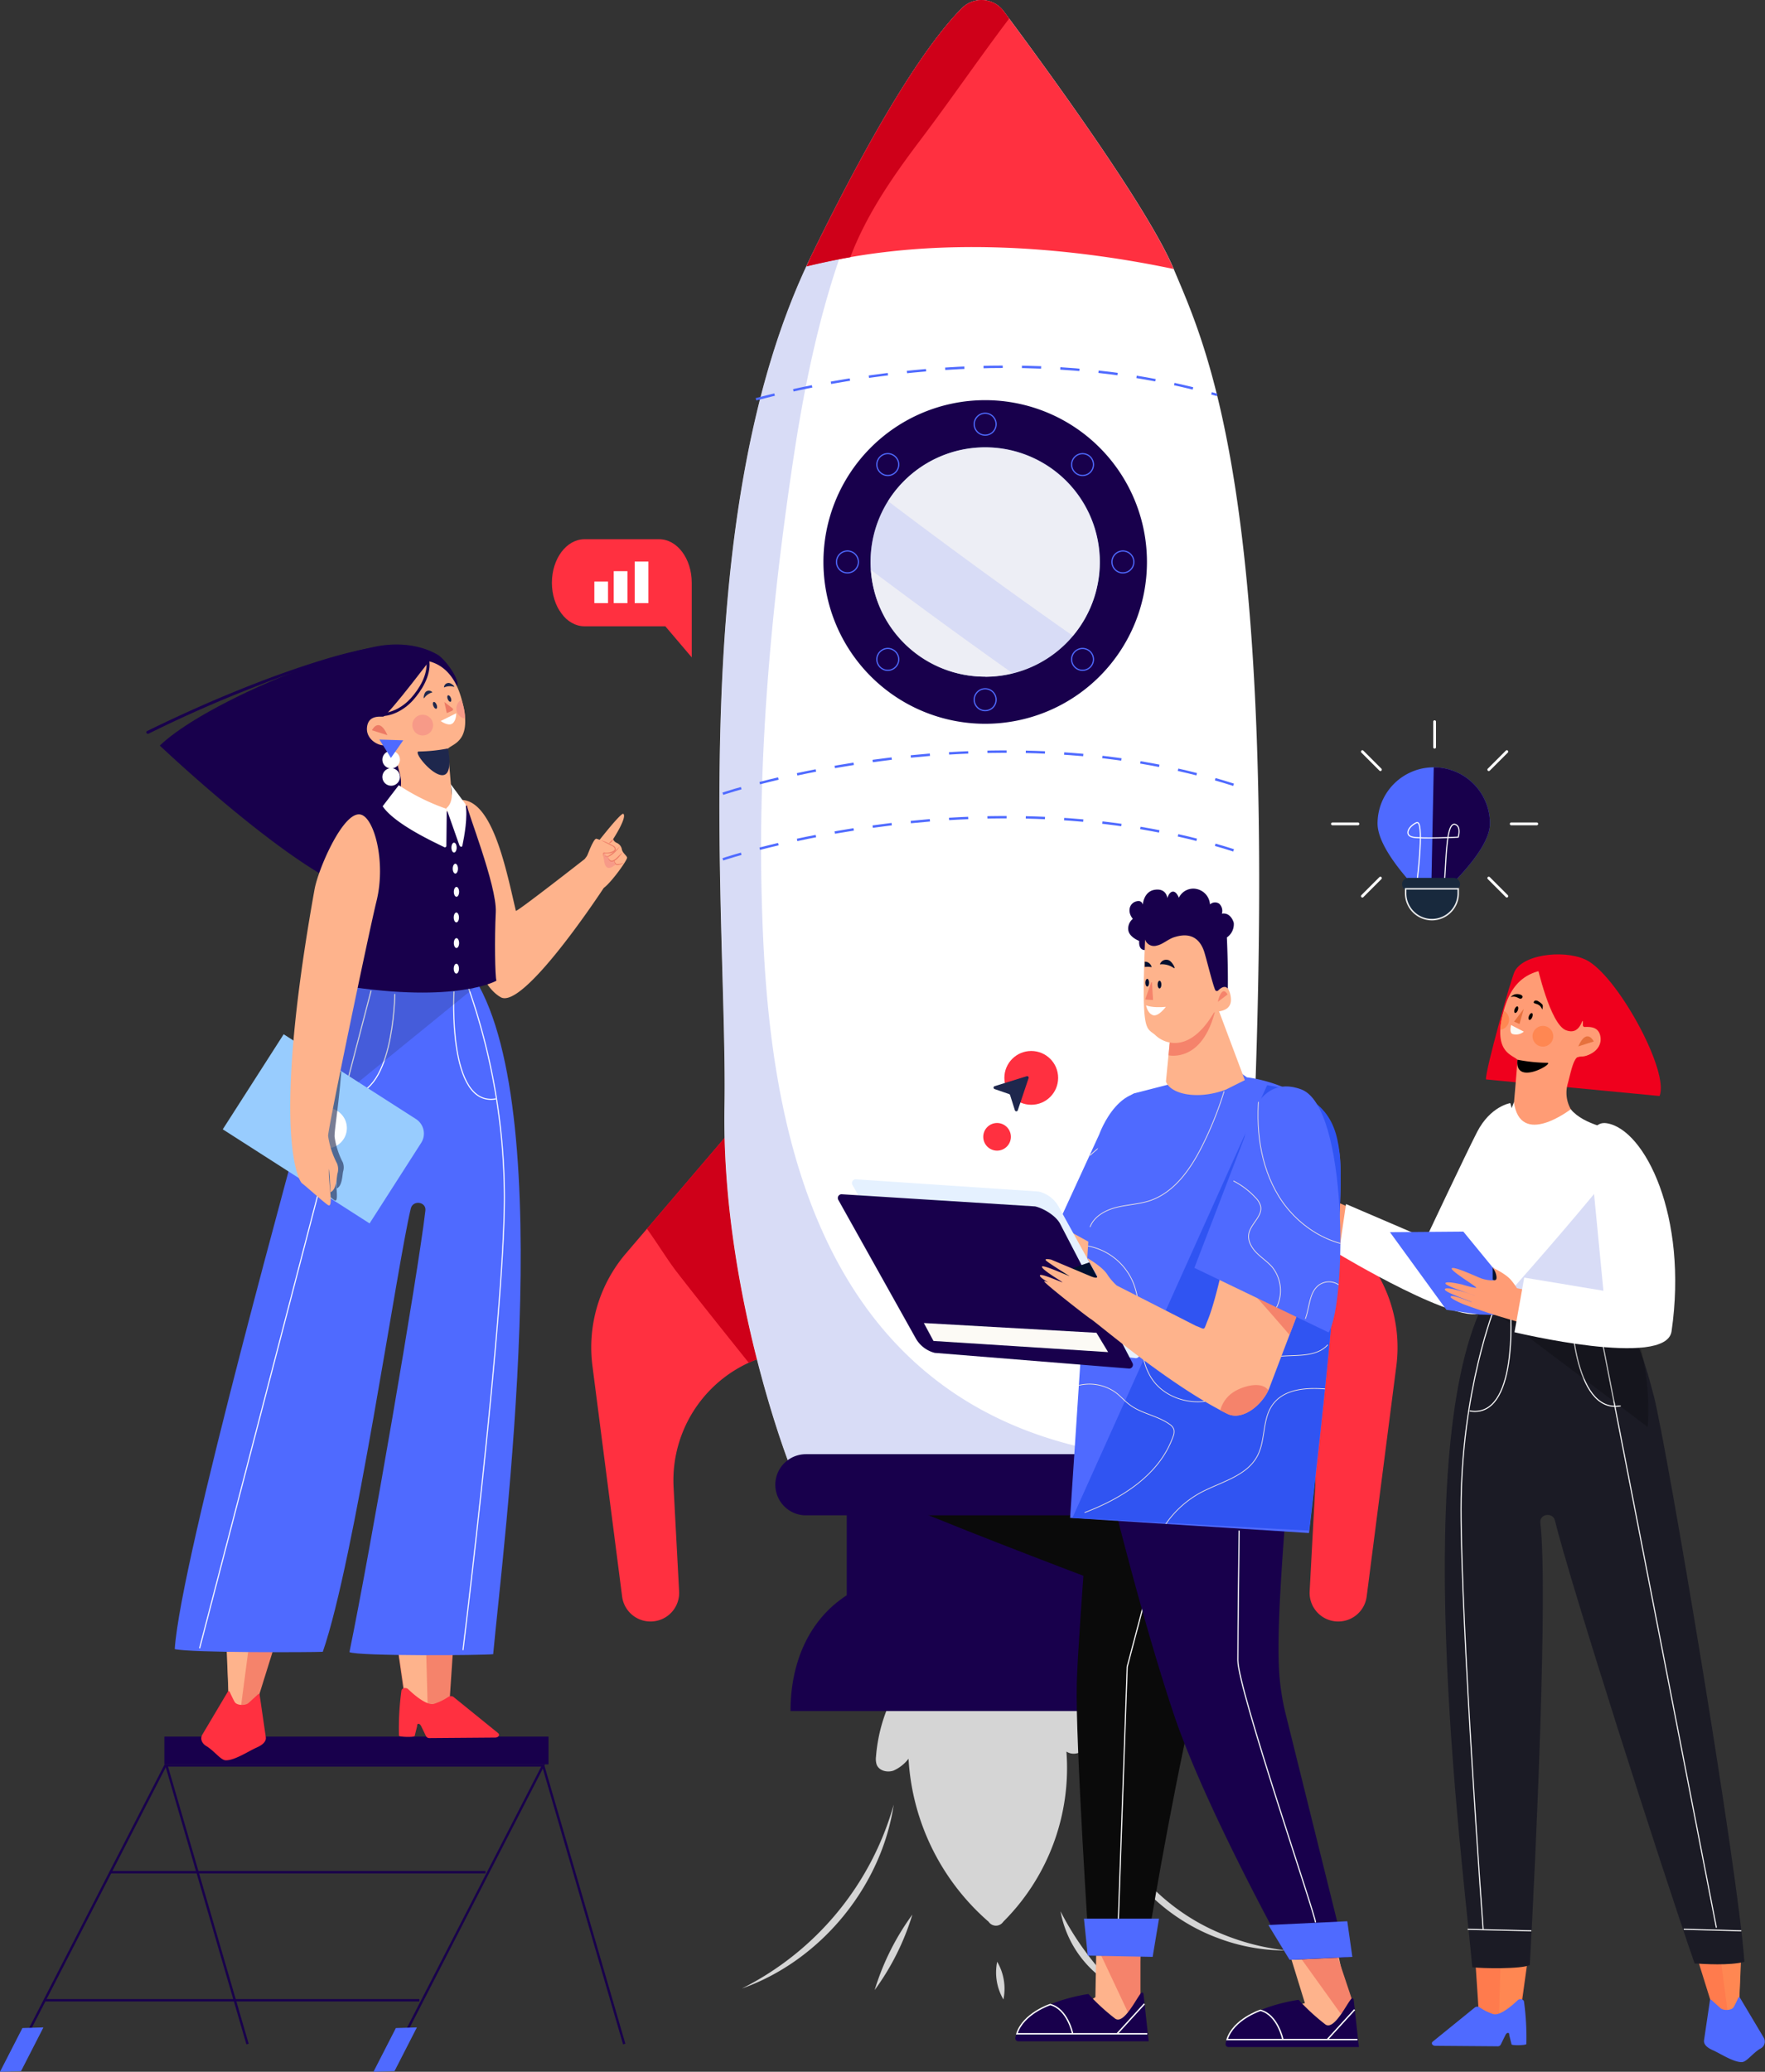 <svg xmlns="http://www.w3.org/2000/svg" xmlns:xlink="http://www.w3.org/1999/xlink" width="511.3" height="600" viewBox="0 0 511.3 600"><rect x="0" y="0" width="511.3" height="600" fill="#333333" stroke="none"/><defs><style>.cls-1,.cls-13,.cls-14,.cls-15,.cls-21,.cls-25,.cls-28,.cls-35,.cls-40,.cls-42,.cls-43{fill:none;}.cls-2{fill:#4f6aff;}.cls-3{isolation:isolate;}.cls-4{opacity:0.79;}.cls-5{fill:#fff;}.cls-6{fill:#18004c;}.cls-7{fill:#0a0a0a;}.cls-8{fill:#ff3040;}.cls-9{fill:#cf0019;}.cls-10,.cls-38{fill:#95a1e6;}.cls-10,.cls-37{opacity:0.37;}.cls-11,.cls-24{opacity:0.6;}.cls-12{fill:#fcfaf5;}.cls-13,.cls-14{stroke:#4f6aff;}.cls-13,.cls-14,.cls-15,.cls-21,.cls-25,.cls-27,.cls-28,.cls-35,.cls-40,.cls-42,.cls-43,.cls-46{stroke-miterlimit:10;}.cls-13{stroke-width:0.35px;}.cls-14{stroke-width:0.7px;stroke-dasharray:5.56;}.cls-15{stroke:#18004c;stroke-width:0.68px;}.cls-16{fill:#feb38c;}.cls-17{fill:#f79a88;}.cls-18{fill:#ec7a65;}.cls-19,.cls-22,.cls-24{fill:#1e274d;}.cls-20{fill:#f5836b;}.cls-21,.cls-25,.cls-28,.cls-35,.cls-42,.cls-43{stroke:#fff;}.cls-21{stroke-width:0.31px;}.cls-22,.cls-36{mix-blend-mode:multiply;opacity:0.21;}.cls-23{fill:#98ccfe;}.cls-25{stroke-width:0.32px;}.cls-26,.cls-27{fill:#18293d;}.cls-27{stroke:#eaebec;stroke-width:0.43px;}.cls-28{stroke-linecap:round;stroke-width:0.81px;}.cls-29{fill:#ef001d;}.cls-30{fill:#ff9c75;}.cls-31{fill:#e6713e;}.cls-32{fill:#ff8752;}.cls-33{fill:#ff7b4d;}.cls-34{fill:#1b1b25;}.cls-35{stroke-width:0.31px;}.cls-39{fill:#020f2b;}.cls-40{stroke:#fbefdf;stroke-width:0.2px;}.cls-41{fill:#3054f2;}.cls-42{stroke-width:0.4px;}.cls-43{stroke-width:0.33px;}.cls-44{clip-path:url(#clip-path);}.cls-45{fill:#e5f1ff;}.cls-46,.cls-48{fill:#000f30;}.cls-46{stroke:#1c254f;stroke-width:0;}.cls-47{clip-path:url(#clip-path-2);}</style><clipPath id="clip-path"><path class="cls-1" d="M361.2,312s25.41,2.6,27,23.64-9,108.33-9,108.33L310,439.58l6.53-98.93a30.71,30.71,0,0,1,4.79-15c2.66-4.15,5.77-8.86,7.54-9.08l28.5-7.33Z"/></clipPath><clipPath id="clip-path-2"><path class="cls-2" d="M360.54,329.29s2.84-18.86,16.41-13.8,13.23,61.65,7.94,70.39L346,367.18Z"/></clipPath></defs><g class="cls-3"><g id="Layer_2" data-name="Layer 2"><g id="OBJECTS"><g class="cls-4"><path class="cls-5" d="M257.64,493.35a46.88,46.88,0,0,0-3.87,15.35,5.4,5.4,0,0,0,.2,2.37c.7,1.75,3,2.33,4.83,1.72a11.18,11.18,0,0,0,4.39-3.45,67.64,67.64,0,0,0,23.2,47.21,2.55,2.55,0,0,0,4.24,0,62.86,62.86,0,0,0,18.3-49.29c3.19,2.08,7.61-1.41,7.91-5.2s-2-7.24-4.18-10.35"/></g><path class="cls-6" d="M328.88,462.17V433.36H245.29V462C234.34,469.07,229,481.49,229,495.52H345.14C345.14,481.49,339.83,469.28,328.88,462.17Z"/><path class="cls-7" d="M272.54,440.25c18.3,7.48,56.34,21.82,56.34,21.82V433.36H255.63C261.21,435.78,266.92,438,272.54,440.25Z"/><path class="cls-8" d="M363.2,326l31.61,37a41.91,41.91,0,0,1,9.7,32.55l-8.6,66.81a8.3,8.3,0,0,1-9.67,7.11h0a8.29,8.29,0,0,1-6.85-8.61L381,430.68A37.49,37.49,0,0,0,351.12,392h0Z"/><path class="cls-8" d="M212.92,326l-31.6,37a41.87,41.87,0,0,0-9.7,32.55l8.6,66.81a8.29,8.29,0,0,0,9.67,7.11h0a8.28,8.28,0,0,0,6.84-8.61l-1.6-30.15A37.49,37.49,0,0,1,225,392h0Z"/><path class="cls-9" d="M383.41,349.63,363.2,326l-12.08,66h0a37.54,37.54,0,0,1,10,3.62C368.27,380.13,375.62,364.77,383.41,349.63Z"/><path class="cls-9" d="M196,368.29c6.87,8.86,13.9,17.6,20.9,26.37A37.79,37.79,0,0,1,225,392h0l-12.08-66L187.4,355.85C190.57,360.24,193.4,364.92,196,368.29Z"/><path class="cls-5" d="M228.46,423.56s-19.52-50.18-18.59-103.15S197.79,150.35,235,74.15C257.14,28.69,271,10,278.66,2.36a8,8,0,0,1,12.08.86C302.42,18.88,332.53,60,340,77.87c9.29,22.3,30.67,65,23.23,248.12,0,0-3.72,67.83-16.72,97.57Z"/><path class="cls-10" d="M229.6,134.41C235,98,243.85,60.3,265.77,30a10,10,0,0,1,3.16-2.87c5.55-9,11.29-17.93,16.78-27a7.89,7.89,0,0,0-7,2.19C271,10,257.14,28.69,235,74.15c-37.17,76.2-24.16,193.29-25.09,246.26s18.59,103.15,18.59,103.15l119-.54C231.57,421.75,222.2,317.82,220.67,260.3,219.55,218.27,223.41,176,229.6,134.41Z"/><path class="cls-8" d="M324.92,75.12c5,.8,10.06,1.73,15.06,2.78v0c-7.44-17.87-37.55-59-49.23-74.65a8,8,0,0,0-12.08-.86C271,10,257.14,28.69,235,74.15c-.47,1-.91,2-1.36,3C263.31,69.71,294.79,70.37,324.92,75.12Z"/><path class="cls-9" d="M266.54,40.66c8.8-11.63,17-23.66,25.8-35.28l-1.6-2.16a8,8,0,0,0-12.08-.86C271,10,257.14,28.69,235,74.15c-.47,1-.91,2-1.36,3,4.19-1,8.42-1.91,12.68-2.65C251,62.17,258.58,51.18,266.54,40.66Z"/><path class="cls-6" d="M342.39,438.85H233.47A8.87,8.87,0,0,1,224.6,430h0a8.87,8.87,0,0,1,8.87-8.86H342.39a8.86,8.86,0,0,1,8.86,8.86h0A8.87,8.87,0,0,1,342.39,438.85Z"/><path class="cls-6" d="M285.39,115.89a46.86,46.86,0,1,0,46.87,46.86A46.86,46.86,0,0,0,285.39,115.89Zm0,80.07a33.21,33.21,0,1,1,33.22-33.21A33.21,33.21,0,0,1,285.39,196Z"/><circle class="cls-10" cx="285.39" cy="162.75" r="33.21" transform="translate(-29.27 68.27) rotate(-12.98)"/><g class="cls-11"><path class="cls-12" d="M252.3,165.06a33,33,0,0,0,41,29.9Q272.61,180.31,252.3,165.06Z"/><path class="cls-12" d="M310.79,184.13a33.19,33.19,0,1,0-53.53-39Q283.68,165.13,310.79,184.13Z"/></g><path class="cls-13" d="M288.56,122.85a3.17,3.17,0,1,0-3.17,3.17A3.16,3.16,0,0,0,288.56,122.85Z"/><path class="cls-13" d="M288.56,202.64a3.17,3.17,0,1,0-3.17,3.17A3.16,3.16,0,0,0,288.56,202.64Z"/><path class="cls-13" d="M315.84,136.78a3.16,3.16,0,1,0-4.47,0A3.16,3.16,0,0,0,315.84,136.78Z"/><circle class="cls-13" cx="257.18" cy="190.96" r="3.17"/><path class="cls-13" d="M325.29,165.91a3.17,3.17,0,1,0-3.17-3.16A3.16,3.16,0,0,0,325.29,165.91Z"/><path class="cls-13" d="M245.5,165.91a3.17,3.17,0,1,0-3.17-3.16A3.15,3.15,0,0,0,245.5,165.91Z"/><path class="cls-13" d="M311.37,193.2a3.16,3.16,0,1,0,0-4.48A3.17,3.17,0,0,0,311.37,193.2Z"/><circle class="cls-13" cx="257.18" cy="134.54" r="3.17"/><path class="cls-14" d="M209.4,229.87s78.53-26.59,152-1.26"/><path class="cls-14" d="M219,115.63c22-5.78,78.27-17.26,133.59-1.26"/><path class="cls-14" d="M209.4,248.87s78.53-26.6,152-1.27"/><g class="cls-4"><path class="cls-5" d="M316.45,516.19c4.84,19.3,18.6,36,37,43.66a68.07,68.07,0,0,0,19.19,5,54.6,54.6,0,0,1-19.77-3.56c-19.09-7-33.81-24.94-36.45-45.11Z"/></g><g class="cls-4"><path class="cls-5" d="M258.9,522.63c-3.57,23.82-21.24,45.24-44,53.26a85.55,85.55,0,0,0,44-53.26Z"/></g><g class="cls-4"><path class="cls-5" d="M264.3,554.48a72.71,72.71,0,0,1-10.92,21.85,73,73,0,0,1,10.92-21.85Z"/></g><g class="cls-4"><path class="cls-5" d="M288.87,568.13a15.42,15.42,0,0,1,1.81,10.93,15.46,15.46,0,0,1-1.81-10.93Z"/></g><g class="cls-4"><path class="cls-5" d="M307.22,553.52a85.1,85.1,0,0,0,16.18,22,31.16,31.16,0,0,1-16.18-22Z"/></g><rect class="cls-6" x="47.6" y="502.94" width="111.28" height="8.04" transform="translate(206.49 1013.91) rotate(180)"/><polyline class="cls-15" points="112.83 597.84 157.34 511.28 47.91 511.28 3.4 597.84"/><line class="cls-15" x1="140.65" y1="542.2" x2="31.84" y2="542.2"/><line class="cls-15" x1="121.48" y1="579.29" x2="12.67" y2="579.29"/><polygon class="cls-2" points="114.28 599.82 120.77 587.15 114.68 587.33 108.19 600 114.28 599.82"/><polygon class="cls-2" points="6.09 599.82 12.58 587.15 6.49 587.33 0 600 6.09 599.82"/><line class="cls-15" x1="180.83" y1="591.96" x2="157.34" y2="511.28"/><line class="cls-15" x1="71.71" y1="591.96" x2="48.22" y2="511.28"/><path class="cls-16" d="M174.89,257.16s-23.56,36-30,31.54c0,0-10.31-5.26-6.61-26.42,0-2,0-3.48-.06-3.8,0,0-1.59-20.89-5-25.21-.38-.48-1.51-1.36-1.36-1.4,10.48-2.62,14.69,19.72,17.58,31.91.12.51,19.94-15,19.94-15s10.49-13.86,11.22-13.07c1.06,1.15-3,7.33-3,7.33a2,2,0,0,0,1.06,1.06,2.52,2.52,0,0,1,1.5,1.94c.26,1.06,1.32,1.68,1.5,2.3S177.13,255.54,174.89,257.16Z"/><path class="cls-16" d="M169.76,248.73s2.12-6,3-5.83,4.77,1.86,4.68,3.36-3.44.26-3.44.26.61,3.36-1.06,3.8S169.76,248.73,169.76,248.73Z"/><path class="cls-17" d="M175,246.26s-.09,1.5,1.15,1.77a1.48,1.48,0,0,0,1.85,1.23s-.44.71.53.89C178.5,250.15,174.35,254.65,175,246.26Z"/><path class="cls-18" d="M174.18,243.34a24.55,24.55,0,0,1,3.66,1.67,1.23,1.23,0,0,1,.49.63.84.84,0,0,1-.24.86c-1,.83-2.2.63-3.22.68-.07,0,0,.28,0,.48L175,249h0l-.25-1.3c0-.21-.17-.45,0-.65s.44-.08.66-.1a3.75,3.75,0,0,0,2.49-.65.56.56,0,0,0,.17-.57c-.24-.64-1-.82-1.54-1.14,0,0-2.43-1.21-2.34-1.24Z"/><path class="cls-18" d="M177.72,242.91a2,2,0,0,1-1.37,1.38,8.94,8.94,0,0,1,1.37-1.38Z"/><path class="cls-18" d="M179.51,245.14c-.52,1-3.38,4.09-4.45,2.62a1,1,0,0,0,1.27.05,16.09,16.09,0,0,0,3.18-2.67Z"/><path class="cls-18" d="M176.06,248c.69,2.29,2.07,1,3.19-.15a11.81,11.81,0,0,1,1.2-1.07c-.33.42-.68.83-1,1.22-1.11,1.4-3,2.59-3.36,0Z"/><path class="cls-18" d="M177.9,249c.14.43.4,1.31.94,1.27a4.6,4.6,0,0,0,1.77-.4l0,0a1.41,1.41,0,0,1-.84.48c-.44.15-1,.33-1.44,0a2,2,0,0,1-.45-1.37Z"/><path class="cls-6" d="M108.75,246.92s-14-1.66-12.28-2.51,13.37-5.22,15.66-6.53a6.87,6.87,0,0,1,3.85-1.11l16.55-38.39c.28-2.25-3.8-7.66-5.78-8.79-5.42-3.1-12.11-3.55-18.23-2.28C88.59,191.45,56.9,205.7,46.3,215.93c0,0,47.84,45.4,63.37,43.23"/><path class="cls-6" d="M43.05,212.47q15.62-7.75,31.91-14a219.22,219.22,0,0,1,26.64-8.7,41.92,41.92,0,0,1,9.75-1.55.43.43,0,0,0,0-.86,39.86,39.86,0,0,0-8.4,1.2c-4,.91-8,2.07-11.91,3.32-10.26,3.26-20.32,7.18-30.21,11.43q-9.22,4-18.22,8.41c-.49.25-.06,1,.44.75Z"/><path class="cls-16" d="M111.42,207a.53.53,0,0,1-.53.55c-1.25,0-4.16-.28-4.56,3s2.75,5.2,4.65,5.3a4.26,4.26,0,0,1,2.2.55c1.14,1.24,1.68,4,2.56,7.37a9.63,9.63,0,0,1-3.94,10.92s19.65,9.66,19.47,0c0,0-1.56-17.82-1.47-17.91,1.54-1.53,7.5-2.19,3.75-14.89-3.47-11.76-12.1-10.93-14.29-10.54C117.4,191.65,111,192.05,111.42,207Z"/><path class="cls-6" d="M125.33,190.17s-12.06,15.94-14.16,17.26C111.17,207.43,102.94,188,125.33,190.17Z"/><path class="cls-18" d="M107.75,211.49s2-4.16,4.49,1.42"/><path class="cls-17" d="M122.35,207a3,3,0,1,1-2.89,3A2.95,2.95,0,0,1,122.35,207Z"/><path class="cls-17" d="M134.65,208.09a2.94,2.94,0,0,1-1-5.43S134.92,205.92,134.65,208.09Z"/><path class="cls-5" d="M132.16,206.57l-4.5,2.24s2.2,1.61,3.39.73S132.16,206.57,132.16,206.57Z"/><path class="cls-18" d="M128.72,203.3l.71,3.22,1.56-.69a.42.42,0,0,0,.09-.71Z"/><path class="cls-19" d="M122.94,202.1c-.39.55-.16-1.36.48-1.8a1.34,1.34,0,0,1,1.85.21A4.17,4.17,0,0,0,122.94,202.1Z"/><path class="cls-19" d="M131.43,198.89c.65.18-.72-1.16-1.5-1.1a1.32,1.32,0,0,0-1.31,1.31A4.14,4.14,0,0,1,131.43,198.89Z"/><path class="cls-19" d="M125.54,204.46c.21.54.6.89.86.79s.3-.63.08-1.17-.6-.89-.86-.78S125.32,203.93,125.54,204.46Z"/><path class="cls-19" d="M129.71,202.48c.2.51.57.85.82.75s.29-.6.08-1.12-.58-.84-.83-.74S129.5,202,129.71,202.48Z"/><path class="cls-19" d="M129.8,216.75a47.36,47.36,0,0,1-8.44.89C118.53,217.46,132.71,233.74,129.8,216.75Z"/><path class="cls-6" d="M123.55,191.66c.33,3.86-2.07,7.82-4.57,10.59-2.36,2.6-6,4.63-9.57,4.25-.55-.06-.55.8,0,.86,3.82.4,7.68-1.75,10.18-4.5,2.65-2.93,5.17-7.12,4.82-11.2,0-.55-.91-.55-.86,0Z"/><path class="cls-5" d="M115.85,220a2.54,2.54,0,1,1-2.54-2.54A2.54,2.54,0,0,1,115.85,220Z"/><path class="cls-5" d="M115.85,225a2.54,2.54,0,1,1-2.54-2.53A2.54,2.54,0,0,1,115.85,225Z"/><polygon class="cls-2" points="116.81 214.4 113.25 219.5 109.91 214.18 116.81 214.4"/><path class="cls-20" d="M115,475.86l2.17,15.42s3.48,10.22,6.72,6.27a31.75,31.75,0,0,1,6.43-6.05l1.06-16Z"/><path class="cls-16" d="M123.41,476.44l.56,21s-10.23,1.54-6.43-5.31l-2.23-14.54Z"/><path class="cls-20" d="M79.63,476.25l-4.8,15.38s-3.65,3.2-5,3.11c-2.4-.15-3.65-4.28-3.65-4.28l-.4-14.21Z"/><path class="cls-16" d="M72.71,472.14l-3.35,25.44s-6.88,1.82-3.08-5L65.45,473Z"/><path class="cls-8" d="M131.34,491.42l12.91,10.46c.66.49.19,1.32-.76,1.33l-19.06.15a1.08,1.08,0,0,1-1-.52L122,499.89c-.41-.85-1.24-.92-1.16,0l-.71,2.84c0,.45-4.52.33-4.56-.08a80.94,80.94,0,0,1,.73-13.11,1,1,0,0,1,.86-.66h0a1.31,1.31,0,0,1,1.07.3c1.28,1.24,5.4,5,7.59,4.23a16.15,16.15,0,0,0,4-1.94A1.35,1.35,0,0,1,131.34,491.42Z"/><path class="cls-8" d="M66,489.92,58.7,502.21c-.79,1.19-.35,2.61,1.06,3.46,2.3,1.36,4.17,4.08,5.61,4.12,2.61.07,6.66-2.67,9-3.7,1.59-.69,2.83-1.7,2.63-3L75.2,490.74c0-.15-.29-.2-.43-.08L72,493.2c-.92.83-3.42.72-4-.28-.44-.71-1.48-3-1.48-3A.29.29,0,0,0,66,489.92Z"/><path class="cls-2" d="M102.06,284.5c-5.56,9.83-8.5,17-11.7,29.54-3.7,14.5-38,137.17-39.74,163.55,4.57,1.1,40,.94,42.89.78C102.7,452,115,366.54,119,350c.6-2.55,4.54-2,4.23.61-2.23,18.94-16,98.71-22,127.85,2.39,1.22,38.87.95,41.64.6,3-32.49,19-155.46-5.14-195.32C126.71,282.17,113.25,284.16,102.06,284.5Z"/><path class="cls-21" d="M135.43,285.3a184.48,184.48,0,0,1,10.69,61.34c0,34.31-12,131.25-12,131.25"/><line class="cls-21" x1="57.82" y1="477.36" x2="107.5" y2="286.89"/><path class="cls-21" d="M114.38,287.85s-.33,31.43-14.44,28.95"/><path class="cls-21" d="M143.65,318.25c-14.1,2.47-12.14-31.12-12.14-31.12"/><path class="cls-22" d="M138,285.56,92.17,322.85s-.26-23.89,7.81-39Z"/><path class="cls-6" d="M135.31,233.26c-.33.78,8.69,23.26,8.31,30.9s-.22,18.7.19,19.86c0,0-11.39,6.64-44.32,1.46-10.12-8.86-1.23-39,2.17-48.49,0,0,6.48-3.24,9.28-3.45C110.94,233.54,122.86,238.43,135.31,233.26Z"/><path class="cls-5" d="M110.85,233.5l4.67-6.1a61,61,0,0,0,13.9,6.87L129.31,245a.42.42,0,0,1-.62.34C126,244,114.36,238.7,110.85,233.5Z"/><path class="cls-5" d="M130.54,227.07s1.39,4.93-1.24,7L133,244.58c.26.82.85.78.94.36.57-2.7,1.63-8.54.91-12.05Z"/><path class="cls-5" d="M132.29,245.47c0,.79-.34,1.43-.76,1.43s-.76-.64-.76-1.43.34-1.43.76-1.43S132.29,244.68,132.29,245.47Z"/><path class="cls-5" d="M132.67,251.57c0,.79-.34,1.43-.76,1.43s-.76-.64-.76-1.43.34-1.43.76-1.43S132.67,250.78,132.67,251.57Z"/><path class="cls-5" d="M133,258.28c0,.79-.35,1.43-.77,1.43s-.76-.64-.76-1.43.34-1.42.76-1.42S133,257.5,133,258.28Z"/><ellipse class="cls-5" cx="132.2" cy="265.7" rx="0.76" ry="1.43"/><path class="cls-5" d="M133,273.12c0,.79-.35,1.43-.77,1.43s-.76-.64-.76-1.43.34-1.43.76-1.43S133,272.33,133,273.12Z"/><ellipse class="cls-5" cx="132.2" cy="280.53" rx="0.76" ry="1.43"/><path class="cls-23" d="M69.36,310.57h45.51a5,5,0,0,1,5,5v27.7a0,0,0,0,1,0,0H69.36a0,0,0,0,1,0,0V310.57A0,0,0,0,1,69.36,310.57Z" transform="translate(191.33 0.61) rotate(32.65)"/><path class="cls-5" d="M100.48,326.69a5.86,5.86,0,1,1-5.86-5.85A5.86,5.86,0,0,1,100.48,326.69Z"/><path class="cls-24" d="M92,305s-6.86,3.18-1.56,22.63a7.47,7.47,0,0,1,.32,3.24l-1.19,8.36c-.18.9-.3,2.1.46,2.6.95.64,6.36,5.61,7,5.83,1.34.45-.12-6.16.1-9.64,0-.62.18,2.21.27,3.44l.16,2.72c1.62-.74,1.59-3.86,1.84-4.92a4.09,4.09,0,0,0-.1-2.65,22.9,22.9,0,0,1-2.37-7.35c-.13-1.61,1-7.62,1.94-18.8Z"/><path class="cls-16" d="M91.11,257.62c-12.72,71-4.46,84.51-3.63,85.06,1,.7,7,6.15,7.7,6.39,1.47.49-.13-6.75.11-10.56a37.39,37.39,0,0,1,.29,3.76l.18,3c1.78-.81,1.74-4.23,2-5.38a4.47,4.47,0,0,0-.11-2.91,25.11,25.11,0,0,1-2.6-8c-.14-1.77,11.91-59.45,14-67.93,2.88-11.51-.74-24.74-4.8-25.19C99.27,235.23,92.16,251.74,91.11,257.62Z"/><path class="cls-8" d="M169.33,181.38h23.41l7.65,9V168.77c0-7-4.23-12.61-9.45-12.61H169.33c-5.22,0-9.45,5.64-9.45,12.61h0C159.88,175.73,164.11,181.38,169.33,181.38Z"/><rect class="cls-5" x="177.79" y="165.41" width="3.97" height="9.26"/><rect class="cls-5" x="172.17" y="168.42" width="3.97" height="6.25"/><rect class="cls-5" x="183.86" y="162.63" width="3.97" height="12.04"/><path class="cls-2" d="M431.62,238.5a16.28,16.28,0,0,0-32.56,0c0,9,15.49,23.1,15.49,23.1S431.62,247.49,431.62,238.5Z"/><path class="cls-6" d="M414.55,261.6s17.07-14.11,17.07-23.1a16.28,16.28,0,0,0-16.28-16.28"/><path class="cls-25" d="M410.61,254.25s2.1-17.07-.26-16-3.68,3.68-1.05,4.2,13.13,0,13.13,0,.93-3-.79-3.67c-2.63-1-2.63,8.93-3.15,16"/><path class="cls-26" d="M421.12,257.93H408a1.84,1.84,0,0,1-1.84-1.84h0a1.84,1.84,0,0,1,1.84-1.84h13.13a1.83,1.83,0,0,1,1.83,1.84h0A1.84,1.84,0,0,1,421.12,257.93Z"/><path class="cls-27" d="M414.81,266.33h0a7.62,7.62,0,0,1-7.61-7.62V257.4h15.23v1.31A7.62,7.62,0,0,1,414.81,266.33Z"/><line class="cls-28" x1="385.99" y1="238.6" x2="393.39" y2="238.6"/><line class="cls-28" x1="437.78" y1="238.6" x2="445.18" y2="238.6"/><line class="cls-28" x1="394.66" y1="217.67" x2="399.89" y2="222.9"/><line class="cls-28" x1="431.28" y1="254.3" x2="436.51" y2="259.53"/><line class="cls-28" x1="415.59" y1="209" x2="415.59" y2="216.4"/><line class="cls-28" x1="436.51" y1="217.67" x2="431.28" y2="222.9"/><line class="cls-28" x1="399.89" y1="254.3" x2="394.66" y2="259.53"/><path class="cls-29" d="M430.47,312.61c-.29-2.26,7.27-29.38,8.36-31.39,2.85-5.26,15.89-6.3,21.54-2.73,9.14,5.79,23.24,32.09,20.38,38.92Z"/><path class="cls-30" d="M458,297.1a.53.53,0,0,0,.53.55c1.26,0,4.17-.28,4.58,3s-2.76,5.21-4.67,5.31c-.55,0-1.83.14-2.2.55-1.15,1.25-1.69,4-2.57,7.38a9.67,9.67,0,0,0,3.95,10.95s-19.69,9.69-19.51,0c0,0,1.56-17.85,1.47-17.94-1.54-1.54-7.51-2.2-3.76-14.93,3.48-11.79,12.13-11,14.33-10.56C452,281.74,458.47,282.14,458,297.1Z"/><path class="cls-30" d="M458.54,296.86a.53.53,0,0,0,.53.55c1.26,0,4.17-.28,4.58,3s-2.76,5.2-4.67,5.31a4.26,4.26,0,0,0-2.2.55c-1.15,1.25-1.69,4-2.57,7.38a9.67,9.67,0,0,0,4,10.95s-19.69,9.68-19.51,0c0,0,1.56-17.85,1.47-18-1.54-1.53-7.51-2.19-3.75-14.92,3.47-11.79,12.12-11,14.32-10.56C452.55,281.5,459,281.9,458.54,296.86Z"/><path class="cls-29" d="M445.27,279.57s3.76,17,8.37,18.79c5.1,1.95,4.63-6.16,5.17-.89C458.81,297.47,468,272.44,445.27,279.57Z"/><path class="cls-31" d="M461.7,301.62s-2-4.17-4.5,1.42"/><path class="cls-32" d="M447.07,297.11a3,3,0,1,0,2.89,3A3,3,0,0,0,447.07,297.11Z"/><path class="cls-32" d="M434.74,298.22a3,3,0,0,0,2.43-2.85,2.93,2.93,0,0,0-1.44-2.6S434.47,296,434.74,298.22Z"/><polygon class="cls-31" points="441.42 292.17 440.18 296.56 438.61 295.87 441.42 292.17"/><path d="M446.83,292.38c.05-.48.2-1.08,0-1.43a4.62,4.62,0,0,0-1.14-.93c-.65-.44-1.34-.34-1.4.34.22.37,1.13.28,1.87,1A5.77,5.77,0,0,1,446.83,292.38Z"/><path d="M437.82,288.71c-.4.12.37-.52.93-.71a2.76,2.76,0,0,1,1.49,0c.77.15,1.12.71.53,1.15S439.38,288.28,437.82,288.71Z"/><path d="M443.87,294.58c-.21.54-.6.89-.86.78s-.3-.62-.08-1.16.6-.89.86-.79S444.09,294,443.87,294.58Z"/><path d="M439.7,292.59c-.21.51-.58.85-.83.75s-.29-.6-.08-1.12.58-.85.83-.75S439.9,292.07,439.7,292.59Z"/><path d="M439.6,306.9a47.66,47.66,0,0,0,8.46.89C450.9,307.6,438.64,314.86,439.6,306.9Z"/><path class="cls-12" d="M437.73,296.85s-.56,2.23.41,2.6a3.51,3.51,0,0,0,3.29-.68Z"/><path class="cls-33" d="M442.68,566.72l-2,14.52s-3.28,9.63-6.33,5.9a29.93,29.93,0,0,0-6.06-5.69l-1-15.1Z"/><path class="cls-32" d="M434.71,567.26,434.18,587s9.64,1.45,6.06-5l2.11-13.69Z"/><path class="cls-33" d="M491.22,565.6l4.52,14.49s3.44,3,4.68,2.94c2.26-.14,3.44-4,3.44-4l.37-13.39Z"/><path class="cls-32" d="M497.73,561.73l3.16,24s6.48,1.71,2.89-4.74l.79-18.44Z"/><path class="cls-2" d="M427.25,581.37l-12.16,9.86c-.63.46-.18,1.24.71,1.25l17.95.14a1,1,0,0,0,1-.49l1.36-2.77c.39-.81,1.17-.87,1.1,0l.66,2.68c0,.42,4.26.31,4.29-.08a76,76,0,0,0-.68-12.34.91.91,0,0,0-.81-.63h0a1.21,1.21,0,0,0-1,.28c-1.22,1.17-5.09,4.7-7.16,4a15.35,15.35,0,0,1-3.73-1.83A1.26,1.26,0,0,0,427.25,581.37Z"/><path class="cls-2" d="M504,578.49l6.9,11.57a2.25,2.25,0,0,1-1,3.26c-2.16,1.28-3.93,3.85-5.29,3.88-2.45.07-6.27-2.51-8.49-3.48-1.49-.66-2.66-1.61-2.48-2.86l1.72-11.6c0-.14.27-.2.4-.08l2.64,2.39c.87.79,3.22.68,3.8-.26.42-.67,1.4-2.83,1.4-2.83A.27.27,0,0,1,504,578.49Z"/><path class="cls-34" d="M467.4,374.78c5.57,9.86,8.52,17.08,11.72,29.61,3.72,14.54,24.45,137.35,26.21,163.79-4.58,1.1-11.52.61-14.42.45-9.2-26.39-36.49-111.62-40.44-128.24-.61-2.56-4.55-2-4.25.61,2.24,19-1.26,96.09-3.06,128.08-2.4,1.22-13.88,1-16.65.65-3-32.56-19-155.8,5.14-195.75C442.7,372.46,456.19,374.45,467.4,374.78Z"/><path class="cls-35" d="M433.09,378.31s-9.84,24.36-9.84,58.75,6.4,121.66,6.4,121.66"/><line class="cls-35" x1="497.22" y1="558.27" x2="461.95" y2="377.19"/><path class="cls-35" d="M455.05,378.15s.34,31.5,14.48,29"/><path class="cls-36" d="M431.81,379l45.51,34.27s1.9-18.49-6.19-33.67Z"/><path class="cls-35" d="M425.72,408.61c14.14,2.48,11.86-28.86,11.86-28.86"/><line class="cls-35" x1="443.61" y1="559.17" x2="425.16" y2="558.74"/><line class="cls-35" x1="504.43" y1="559.17" x2="487.76" y2="558.72"/><path class="cls-30" d="M382.63,356.74s42.33,28.18,47.13,21.13c0,0,5.51-8.09-6.35-28.26-.79-2.09-1.35-3.54-1.4-3.9,0,0,12.66-16.92,14.5-22.65.21-.63,1-2,.86-1.94-11.7,1.33-11.81,28.49-23,38.31-.43.38-27.8-11.66-27.8-11.66s-16-10.13-16.44-9c-.64,1.58,5.87,6.33,5.87,6.33a2.28,2.28,0,0,1-.68,1.49,2.75,2.75,0,0,0-.79,2.55c.14,1.19-.71,2.22-.65,2.92S379.73,355.94,382.63,356.74Z"/><path class="cls-30" d="M386.16,347.81s-4.45-5.31-5.29-4.79-4.15,3.71-3.49,5.21,3.62-1.05,3.62-1.05.65,3.66,2.53,3.47S386.16,347.81,386.16,347.81Z"/><path class="cls-32" d="M379.9,347.28s.67,1.5-.49,2.24a1.62,1.62,0,0,1-1.42,2s.72.55-.2,1.11C377.79,352.6,383.74,355.6,379.9,347.28Z"/><path class="cls-31" d="M379.62,344c-.82,1.16-1.83,2.26-2.68,3.36-.81,1.47,2,.89,2.72.58.22,0,.42-.23.83-.12a.49.49,0,0,1,.28.43c0,.24.14,1.54.16,1.81a13.22,13.22,0,0,1-.28-1.42c-.06-.22,0-.53-.23-.63s-.45.09-.68.16a4.13,4.13,0,0,1-2.83.3.81.81,0,0,1-.21-1.27c.57-.79,2.24-2.46,2.89-3.22l0,0Z"/><path class="cls-31" d="M375.84,344.89a2.2,2.2,0,0,1,1.91.89,10.07,10.07,0,0,1-1.91-.89Z"/><path class="cls-31" d="M374.86,347.85c1.64.42,3.25,1.32,4.94,1.37.42-.06.47-.34.58-.37a1.08,1.08,0,0,1-1.28.59,12.53,12.53,0,0,1-4.24-1.59Z"/><path class="cls-31" d="M379.5,349.49c1,2.89-1.85,2.67-3.55,1.47a6.66,6.66,0,0,1-1.42-1.06q.75.45,1.53.84c1.72.94,3.85,1.51,3.44-1.25Z"/><path class="cls-31" d="M378,351.18c.92,1.82-.23,2.63-2,2.29-.15,0-.48-.24-.48-.35a1.47,1.47,0,0,0,1,.15c.49,0,1.13-.07,1.42-.52a3.09,3.09,0,0,0,0-1.57Z"/><path class="cls-5" d="M437.51,319.47s-5.73.85-9.62,8.37c-3.09,6-14.79,30.8-14.79,30.8l-23.18-9.94-2.1,14.48s35.74,21.53,41.89,16.76S440.47,327.13,437.51,319.47Z"/><path class="cls-5" d="M438.55,319.06c.33.78-13.18,27.69-12.8,35.35s5.65,20.68,5.24,21.84c0,0,6,4.72,39-.48,10.15-8.88,1.24-39-2.17-48.6,0,0-9-1.28-12.79-5.92C455,321.25,440.34,332.63,438.55,319.06Z"/><g class="cls-37"><path class="cls-38" d="M470.36,335.22c3.68,12.91,7.69,33.48-.39,40.55-20.83,3.28-30.89,2.61-35.48,1.67C446.72,363.59,458.88,349.69,470.36,335.22Z"/></g><path class="cls-2" d="M443.91,381.08l-20-24.4-21.25.17L419,379.33l9.61,1.37C429.2,380.73,443.91,381.08,443.91,381.08Z"/><polygon class="cls-39" points="432.42 367 432.43 370.6 437.22 372.37 432.42 367"/><path class="cls-30" d="M453,386a200.34,200.34,0,0,1-28.58-8.11c-1.08-.37-4.21-1.83-4.2-2.3,0-1.08,6.35,1.75,6.11,1.49s-7.77-2.77-7.77-3.64c0-1.3,8.34,1.65,8.49,1.69,2.16.65-8.1-2.51-8.32-3.41s4.57.23,4.74.26c0,0,4,1.2,4.18.93s-7.9-5.11-7.06-5.63,7,2.39,8.48,2.94,3.69.76,4.24.42,0-2.64-1-3.55c0,0,3.67,1.63,5.37,3.56a21.37,21.37,0,0,1,1.77,2.42l13.84,2.7Z"/><path class="cls-5" d="M460.93,337s-2-12.73,4.54-11.7c11,1.75,23.59,26.87,18.76,60.26-1.56,10.84-45.5.26-45.5.26L441.55,370l22.94,3.81Z"/><path class="cls-8" d="M284.84,329.23a4,4,0,1,0,4-4A4,4,0,0,0,284.84,329.23Z"/><circle class="cls-8" cx="298.74" cy="312.16" r="7.79"/><path class="cls-19" d="M292.34,316.85l-4.21-1.45a.44.44,0,0,1,0-.84l9.29-2.88a.44.44,0,0,1,.55.56l-3.13,9.3a.44.44,0,0,1-.84,0l-1.39-4.39A.45.45,0,0,0,292.34,316.85Z"/><path class="cls-16" d="M260.64,349.71c-.54.2,5.62,9,13.52,13.53,0,0,36.32,33.92,42.95,31.44s36.53-67.75,20.16-70.66c0,0-4.27-3.08-7.26.78s-12,8.76-25.94,41l-22.63-11.71S276.76,343,276,344.77s1,6.76,1,6.76-11.7-8.84-13.26-8.06S260.64,349.71,260.64,349.71Z"/><path class="cls-20" d="M310.42,354.17c9.91-19.05,17.21-26.3,19.59-29.37,3-3.86,7.26-.78,7.26-.78,11,2,1.16,31.93-8.5,52.22A261.11,261.11,0,0,0,310.42,354.17Z"/><path class="cls-2" d="M318.43,328.54s6.29-17.86,18.78-10.36,3.62,44.14-3.22,51.67L306.4,354.71Z"/><path class="cls-40" d="M315.77,334.63c2-1.84,4.6-4.31,7.25-3.64a5.71,5.71,0,0,1,3.06,1.8c1.51,1.83,1.24,4.62.14,6.73s-2.87,3.77-4.36,5.63a25.17,25.17,0,0,0-5.5,14.35"/><path class="cls-41" d="M333.64,369.49c4.45-.86,11.75-29.28,9.09-34.3,0,0-13.7-8.09-14.57-7.19C319.28,337.2,333.64,369.49,333.64,369.49Z"/><polygon class="cls-16" points="317.32 578.39 317.57 565.12 330.35 566.1 330.02 578.85 324.05 589.22 313.3 580.93 317.32 578.39"/><path class="cls-20" d="M318.55,565.37l9.83,20.88s-1.9-3.27,2-6.73V565.37Z"/><path class="cls-6" d="M315.3,577.48a60.34,60.34,0,0,0,7.71,7.09c2.59,2,6.44-6.4,7.63-7.45.25-.21.58,0,.62.36l1.5,13.69H294.93a.88.88,0,0,1-.8-1C296.14,580,315.3,577.48,315.3,577.48Z"/><path class="cls-42" d="M310.7,588.81s-1.48-7-6.45-8.29c0,0-7.83,2.58-9.68,8.47h37.78"/><line class="cls-42" x1="331.52" y1="580.33" x2="323.69" y2="588.9"/><polygon class="cls-16" points="378.01 580.11 374.07 567.33 387.83 566.84 390.78 580.35 385.69 589.22 374.94 580.93 378.01 580.11"/><path class="cls-20" d="M377,567.33l11.3,15.73s-.17.51,3.69-2.95l-4.42-13.27Z"/><path class="cls-6" d="M376.19,579.16a61.17,61.17,0,0,0,7.71,7.09c2.59,2,6.44-6.4,7.64-7.45.24-.21.57,0,.61.36l1.51,13.68H355.82a.87.87,0,0,1-.79-1C357,581.64,376.19,579.16,376.19,579.16Z"/><path class="cls-42" d="M371.59,590.49s-1.48-7-6.45-8.29c0,0-7.83,2.58-9.67,8.47h37.77"/><line class="cls-42" x1="392.41" y1="582.01" x2="384.58" y2="590.58"/><path class="cls-7" d="M317.25,413.2s-4.86,58.2-5.32,74.28,3.67,78.87,3.67,78.87l16.26-.05s17.22-111,36.88-149.75Z"/><polyline class="cls-43" points="323.96 556.4 326.54 482.7 337.96 439.58"/><polygon class="cls-2" points="333.91 566.72 315.11 566.35 314.01 555.66 335.75 555.66 333.91 566.72"/><path class="cls-6" d="M317.21,413.2s11.25,48.51,22.68,82.83c9.23,27.74,33.69,71.55,33.69,71.55l16.36-.72-17.38-70a69.15,69.15,0,0,1-2-12.64c-1-16.12,2.3-48.69,3.68-69.56Z"/><path class="cls-43" d="M381.08,556.77c.37-1.11-22.48-67.44-22.48-75.92s.37-37.58.37-37.58"/><polygon class="cls-2" points="391.76 566.72 373.58 567.58 367.44 557.5 390.29 556.4 391.76 566.72"/><path class="cls-2" d="M361.2,312s25.41,2.6,27,23.64-9,108.33-9,108.33L310,439.58l6.53-98.93a30.71,30.71,0,0,1,4.79-15c2.66-4.15,5.77-8.86,7.54-9.08l28.5-7.33Z"/><path class="cls-41" d="M367.07,314.28c17,2.58,20.34,10.87,21.14,21.39,1.6,21.05-9,107.6-9,107.6l-68.54-3.69"/><g class="cls-44"><path class="cls-40" d="M354.61,316.06a102,102,0,0,1-6.3,15.71c-3.4,6.79-8.13,13.64-15.35,16-3.11,1-6.46,1.11-9.63,1.92s-6.41,2.6-7.56,5.67"/><path class="cls-40" d="M386.8,402.54c-6.51-.8-14.4-1-18.18,4.33-3,4.21-1.95,10.16-4.35,14.73-3.14,6-10.74,7.57-16.68,10.79a29.35,29.35,0,0,0-15,23.65"/><path class="cls-40" d="M314.2,438.05c10.87-4.11,21.73-11,25.61-22a3.37,3.37,0,0,0,.24-2.09,3.17,3.17,0,0,0-1.34-1.56c-3.49-2.46-8.07-3-11.48-5.6-1.38-1-2.52-2.36-3.88-3.41a13.06,13.06,0,0,0-15.89.3"/><path class="cls-40" d="M314.16,360.7a17.71,17.71,0,0,1,13.78,10c4,8.66.5,19.61,5.28,27.86,4.61,8,17,9.93,23.79,3.76,2.81-2.55,4.71-6.14,8-8,6-3.31,15,.24,19.63-4.87"/></g><path class="cls-16" d="M353.19,293l7.43,19.81-5.52,2.76c-8.48,3.14-16.14,1.16-17.34-2.36h0l1.15-11.82,11.88-10.76a11.73,11.73,0,0,1,2.06,1.77A2.91,2.91,0,0,0,353.19,293Z"/><path class="cls-20" d="M350.79,290.63l-11.88,10.76-.4,4.23s9.95,2.4,13.64-13.45"/><path class="cls-45" d="M330,391.71l-23.3-42.21a8.85,8.85,0,0,0-5.84-4.42l-52.75-3.54a1.1,1.1,0,0,0-1.15,1.64l22.38,40a8.85,8.85,0,0,0,5.55,4.29l53.92,5.84A1.1,1.1,0,0,0,330,391.71Z"/><path class="cls-6" d="M328.06,394.73l-21-40.4c-1.24-2.27-4.75-4.41-7.22-4.95L244,345.87a1.1,1.1,0,0,0-1.14,1.64l22.38,40a8.85,8.85,0,0,0,5.55,4.29l56.13,4.53A1.09,1.09,0,0,0,328.06,394.73Z"/><polygon class="cls-46" points="315.57 365.58 304.84 369.32 319.13 372.11 315.57 365.58"/><polygon class="cls-12" points="317.63 385.98 267.63 383.16 270.42 388.35 321.01 391.58 317.63 385.98"/><path class="cls-16" d="M316,382c1.81,1.08,22.69,19.12,39.51,27.41,4.63,2.28,10.69-3,12.36-7.86l15.59-41-25.38-12.81c-.11.27-4.58,25.8-8.22,34.61-1.31,3.15-.51,2.7-3.44,1.61l-22.93-11.68a17.12,17.12,0,0,1-2.6-3c-1.35-2.36-6-5-6-5l2.79,5c.49.84-.09,1-1.8.3l-11.38-4.79s-2.57-.55-1.22.49,5.87,3.87,6,3.95c2.89,1.55-7.47-3.34-7.44-2.37s6,4.37,5.91,4.49-6.49-2.84-6.51-1.93,5.67,3.72,5.86,3.74c.37.05-4.56-2.54-4.59-2.05S315,381.41,316,382Z"/><path class="cls-20" d="M354.55,365.33c2-8.88,3.47-17.41,3.53-17.56l25.38,12.81-9.9,26C367.36,379.39,361.09,372.24,354.55,365.33Z"/><path class="cls-20" d="M357.42,403.1c2.31-1.51,7.95-3.34,10-.46-2.11,4.5-7.63,8.92-11.92,6.8-.66-.32-1.31-.66-2-1A9,9,0,0,1,357.42,403.1Z"/><path class="cls-2" d="M360.54,329.29s2.84-18.86,16.41-13.8,13.23,61.65,7.94,70.39L346,367.18Z"/><g class="cls-47"><path class="cls-40" d="M364.83,315.9c-1.19,10.54.11,21.69,5.71,30.69S386.61,362,397.15,360.8"/><path class="cls-40" d="M357.31,342a23,23,0,0,1,6.4,4.85,5.48,5.48,0,0,1,1.48,2.44c.63,2.93-2.92,5.12-3.43,8.07-.35,2,.81,4,2.25,5.46s3.2,2.59,4.54,4.14a10.91,10.91,0,0,1-.64,14.36"/><path class="cls-40" d="M388,372.22a5,5,0,0,0-5.8-.15c-3,2.08-2.76,6.48-4.07,9.87"/></g><path class="cls-6" d="M330,272.49c-.22,3.89,3,2.36,3,2.36,8.26,5.32,18.79,14.56,18.79,14.56s3.85-.69,3.87-1.66c.18-7.37-.25-16.26-.25-16.26a4.66,4.66,0,0,0,2-4.23s-.78-3.11-3.45-2.66a2.81,2.81,0,0,0-.78-2.89,2.14,2.14,0,0,0-2.66.22,4.88,4.88,0,0,0-3.78-4.45A4.62,4.62,0,0,0,341.5,260s-.66-1.89-1.77-1.78-1.56,1.89-1.56,1.89-.22-2.89-3.56-2.44-3.55,4.33-3.55,4.33a1.29,1.29,0,0,0-1.67-1c-2,.33-3.11,2.78-1.22,5.11a3.59,3.59,0,0,0-1.33,3.11C327,271.38,330,272.49,330,272.49Z"/><path class="cls-16" d="M352,286.64a.54.54,0,0,0,.89.21c1-1,2.9-2.25,3.59,1.53.94,5.14-4.42,4.26-4.85,4.95-.87,1.4-3.65,6.11-7.79,7.94a8.19,8.19,0,0,1-9-1.35c-2.76-2.65-4.28.47-3.12-27.83a2.71,2.71,0,0,0,3.37,1.76c1.88-.38,3.36-2,5.43-2.54,1.68-.47,6.3-1.63,8.29,4.21C349.65,278.21,351.11,284.42,352,286.64Z"/><path class="cls-5" d="M332,291.14s1.66.83,5.73.45c0,0-2.19,3-3.79,2.39S332,291.14,332,291.14Z"/><path class="cls-20" d="M355.62,288l-2.83,2.14S353.85,285,355.62,288Z"/><path class="cls-48" d="M335.35,285.14c0,.62.25,1.12.55,1.12s.54-.5.54-1.12-.24-1.12-.54-1.12S335.35,284.53,335.35,285.14Z"/><path class="cls-48" d="M331.79,284.6c0,.61.25,1.11.55,1.11s.54-.5.54-1.11-.24-1.12-.54-1.12S331.79,284,331.79,284.6Z"/><path class="cls-48" d="M340,280.32c.81.56-.46-2-1.56-2.28a1.92,1.92,0,0,0-2.43,1.25A5.92,5.92,0,0,1,340,280.32Z"/><path class="cls-48" d="M331.62,280.05a6.1,6.1,0,0,1,2,.05,2,2,0,0,0-2-1.59"/><path class="cls-20" d="M333.47,284.56l-1.67,4.75a.12.12,0,0,0,.1.16l2,.15a.11.11,0,0,0,.12-.13l-.3-4.89A.11.11,0,0,0,333.47,284.56Z"/></g></g></g></svg>